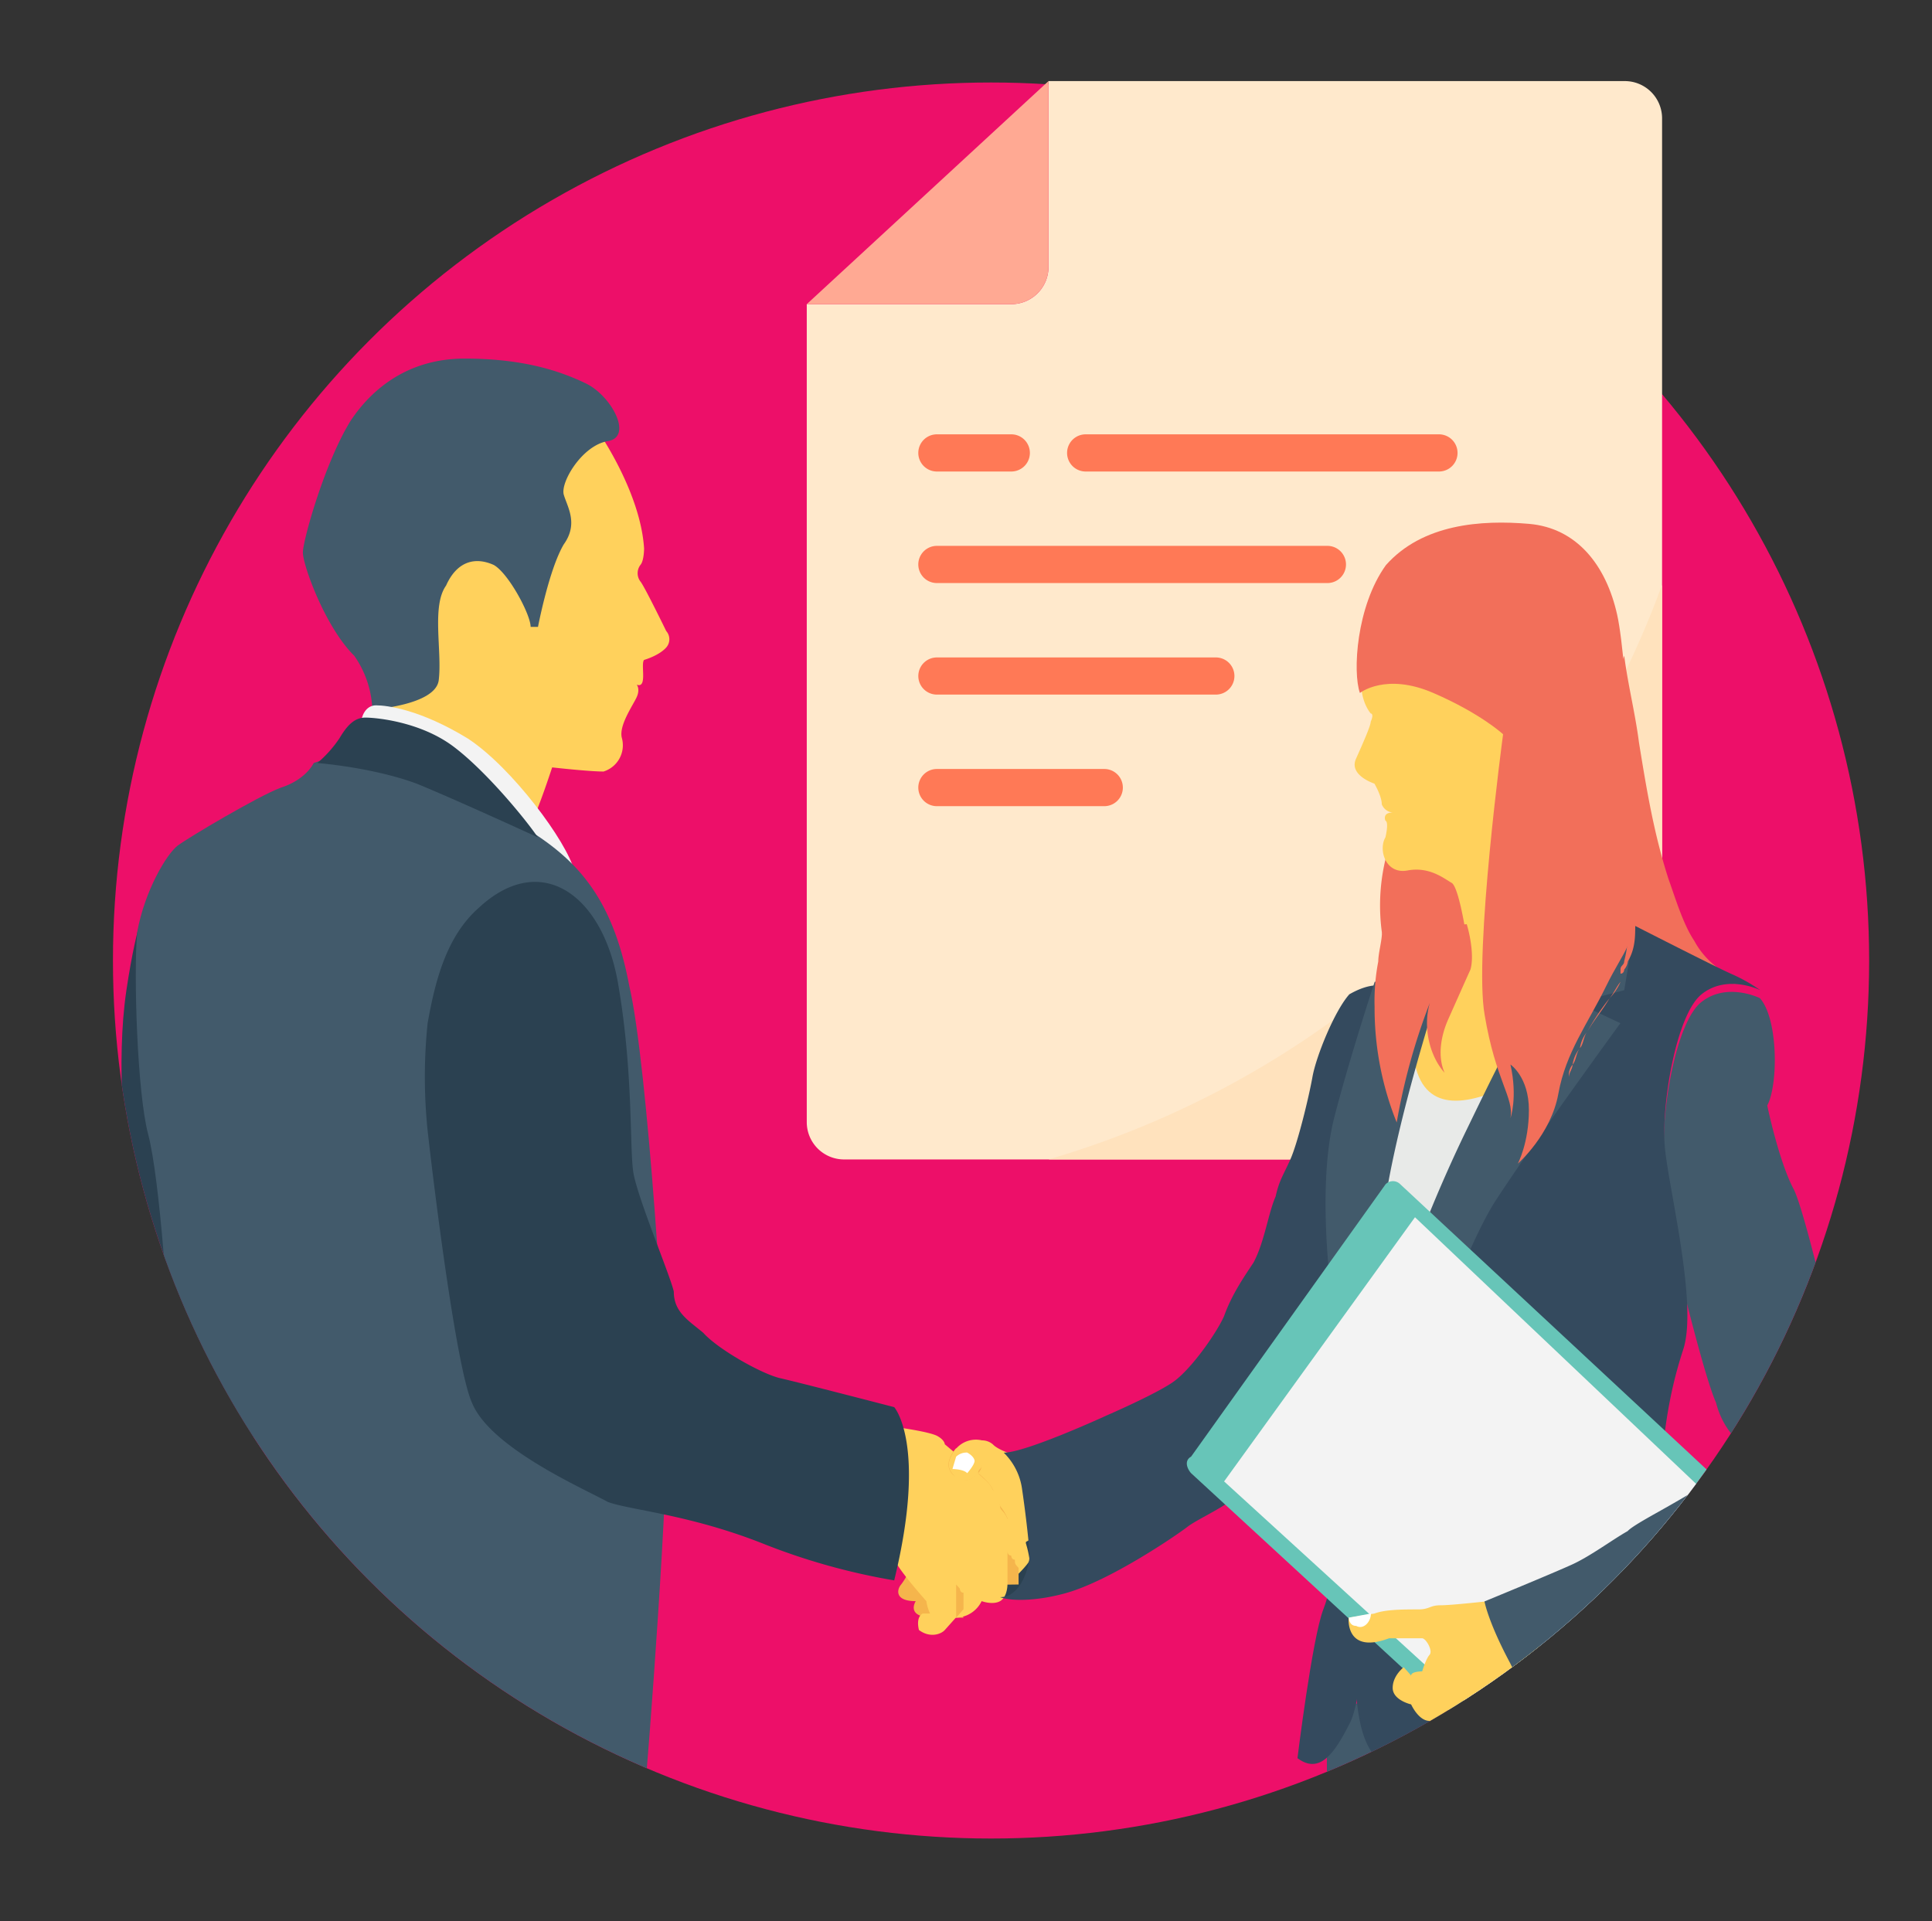 <?xml version="1.0" encoding="utf-8"?>
<svg xmlns="http://www.w3.org/2000/svg" xmlns:xlink="http://www.w3.org/1999/xlink" viewBox="0 0 524.09 521.17"><rect x="0" y="0" width="524.09" height="521.17" fill="#333333" stroke="none"/><defs><style>.a{fill:none;}.b{fill:#ed0f69;}.c{fill:#ffe9cc;}.d{fill:#ffe2bd;}.e{fill:#ffa993;}.f{fill:#ff7956;}.g{clip-path:url(#a);}.h{fill:#425a6b;}.i{fill:#2b4151;}.j{fill:#ffd15c;}.k{fill:#f3f3f3;}.l{fill:#f26f5a;}.m{fill:#e8eae8;}.n{fill:#344a5e;}.o{fill:#f5b54c;}.p{fill:#fff;}.q{fill:#67c5b8;}.r{clip-path:url(#b);}.s{fill:#dcdddd;}</style><clipPath id="a"><circle class="a" cx="268.84" cy="260.58" r="238.2"/></clipPath><clipPath id="b"><circle class="a" cx="896.84" cy="260.58" r="238.2"/></clipPath></defs><title>LABSArtboard 1 copy 6</title><circle class="b" cx="268.84" cy="260.58" r="238.2"/><path class="c" d="M450.87,32.08A10.11,10.11,0,0,0,440.78,22H284.42V72.43a10.09,10.09,0,0,1-10.09,10.09H218.85V304.46a10.12,10.12,0,0,0,10.08,10.09H440.78a10.12,10.12,0,0,0,10.09-10.09Z"/><path class="d" d="M284.42,314.55H440.78a10.09,10.09,0,0,0,10.09-10.09V158.64A252.75,252.75,0,0,1,284.42,314.55Z"/><path class="e" d="M284.42,72.43V22L218.85,82.52h55.48A10.09,10.09,0,0,0,284.42,72.43Z"/><path class="f" d="M360.08,158.18H254.15a5,5,0,0,1,0-10.09H360.08a5,5,0,0,1,0,10.09Z"/><path class="f" d="M329.82,188.44H254.15a5,5,0,0,1,0-10.08h75.67a5,5,0,1,1,0,10.08Z"/><path class="f" d="M299.55,218.71h-45.4a5,5,0,0,1,0-10.09h45.4a5,5,0,1,1,0,10.09Z"/><path class="f" d="M390.34,127.92H294.51a5,5,0,1,1,0-10.09h95.83a5,5,0,1,1,0,10.09Z"/><path class="f" d="M274.33,127.92H254.15a5,5,0,0,1,0-10.09h20.18a5,5,0,0,1,0,10.09Z"/><g class="g"><polygon class="h" points="464.5 488.14 458.53 472.46 359.94 461.26 359.94 488.14 464.5 488.14"/><path class="i" d="M40.29,244s-3,4.48-6,24.64,0,43.68,0,52.64-8,69.43,10,101.91L62.2,455.66S75.14,330.23,75.14,321.27C75.14,313.43,40.29,244,40.29,244Z"/><path class="j" d="M161.78,116.32s11.95,16.79,12.94,32.47c0,0,0,3.36-1,4.48a3.72,3.72,0,0,0,0,4.48c1,1.12,7,13.44,7,13.44a3.37,3.37,0,0,1,0,4.48c-2,2.24-6,3.36-6,3.36-1,1.12,1,7.84-2,6.72,0,0,1,1.12,0,3.36s-5,7.84-4,11.2a7.46,7.46,0,0,1-5,9c-4,0-13.94-1.12-13.94-1.12s-4,12.32-6,15.68l-2,3.36L101,193.59l3-13.44L121,128.63Z"/><path class="h" d="M101,192.47S118,191.35,119,184.63c1-7.84-2-20.16,2-25.76,3-6.72,8-7.84,12.94-5.6,4,2.24,10,13.44,10,16.8h2s3-15.68,7-22.4c4-5.6,1-10.08,0-13.44s5-13.43,11.95-14.56,1-12.31-6-15.67-16.93-6.72-32.86-6.72c-14.94,0-24.9,7.84-30.87,16.8-7,11.2-13,32.47-13,35.83s6,20.16,13.94,28A27.06,27.06,0,0,1,101,192.47Z"/><ellipse class="j" cx="130.92" cy="167.87" rx="7.02" ry="14.47" transform="translate(-32.47 31.39) rotate(-12.18)"/><path class="k" d="M98,195.83c0-1.12,1-4.48,4-4.48s12,1.12,24.89,9c12,7.84,26.89,28,28.88,35.84l-22.9-10.08Z"/><path class="h" d="M46.26,378.39c-1,20.15-18.92,94.07-18.92,109.75H174.72c1-9,7-88.48,6-103,0-15.68-5-96.32-10-117.6-4-21.28-12-32.48-25.89-41.44l-13.94-9L98,202.55,85.1,207s-2,4.48-9,6.72c-6,2.24-24.9,13.44-27.89,15.68s-9,12.32-11,23.52c-1,11.2,0,43.68,3,54.88S46.26,358.23,46.26,378.39Z"/><path class="l" d="M379.86,267.51l-5-14.56a54,54,0,0,1,2-23.52,221.6,221.6,0,0,0,6-22.4l9,13.44,9,19-2,19-5,3.36"/><path class="l" d="M440.6,177.91c1,7.84,3,15.68,4,23.52,2,12.32,4,24.64,8,37,2,5.6,4,12.32,7,16.8,3,5.6,8,9,13,11.2-2,1.12-5,0-7-1.12l-6-3.36c-4-1.12-8,0-10.95-1.12a12.88,12.88,0,0,1-7-7.84c-2-3.36-2-6.72-3-11.2-2-14.56-4-30.24-5-44.8"/><path class="j" d="M385.83,267.51l11.95-13.44s-2-13.44-4-14.56-6-4.48-11.95-3.36-8-5.6-6-9c1-4.48,0-4.48,0-4.48s-1-2.24,2-2.24a3.49,3.49,0,0,1-3-2.24c0-2.24-2-5.6-2-5.6s-7-2.24-5-6.72,4-9,4-10.08c1-2.24,0-2.24,0-2.24s-4-4.48-2-12.32c3-7.84,14.94-17.92,14.94-17.92l19.91,4.48,11.95,10.08,2,51.52,6,10.08,3,17.92-17.93,35.84L392.8,307.83l-17.92-4.48Z"/><path class="m" d="M383.84,288.79c3,13.44,14.94,11.2,27.88,4.48L375.88,403,358,382.87Z"/><path class="h" d="M501.35,414.22c-3,4.48-25.89,24.64-45.81,42.56-14.94,13.44-27.88,24.64-27.88,24.64s-12-16.8-17.93-29.12-7-16.8-7-16.8,18.92-7.84,23.9-10.08,10.95-6.72,14.94-9c1-1.12,5-3.36,9-5.6,6-3.35,13.94-8.95,14.94-10.07a81.64,81.64,0,0,1,7-9s-5-3.36-7-11.2c-3-6.72-9-31.36-9-31.36-1-13.44-5-29.12-5-35.84-1-11.2,3-35.84,9.95-41.44s15.94-1.12,15.94-1.12c5,5.6,5,23.52,2,29.12,0,0,3,14.56,7,22.4,4,6.72,18.92,75,18.92,75S508.32,407.5,501.35,414.22Z"/><path class="n" d="M435.62,251.83l7-1.12s21.91,11.2,26.89,13.44a45.91,45.91,0,0,1,8,4.48s-9-4.48-15.94,1.12-10.95,30.24-9.95,41.44,9,42.56,5,54.88-14.93,50.4,8,115.35c0,0-14.94,0-36.84,1.12s-22.91,5.6-36.85,1.12c-13.94-3.36-20.91-3.36-22.9-22.39l-2-16.8s1-44.8,12.94-73.92c12.95-28,21.91-50.4,21.91-50.4Z"/><path class="n" d="M370.9,425.42v1.12c0,6.72-1,34.72-5,41.44-4,7.84-8,13.44-13.94,9,0,0,4-32.48,7-40.32s4-19,4-21.28c0-1.12,4-35.83,4-35.83l5,4.48v41.43Z"/><path class="i" d="M279.28,433.26h-7l-4-13.44,9-6.72h7C285.26,413.1,283.26,431,279.28,433.26Z"/><path class="o" d="M246.42,426.54a16.71,16.71,0,0,1-2,3.36c-1,1.12-2,4.48,4,4.48,0,0-3,4.48,5,4.48h8S250.4,425.42,246.42,426.54Z"/><path class="j" d="M278.29,413.1v5.6a28.16,28.16,0,0,1,1,4.48c0,1.12-6,6.72-6,6.72s0,3.36-2,4.48-5,0-5,0a7.94,7.94,0,0,1-7,4.48l-3,3.36c-1,1.12-4,2.24-7,0,0,0-1-3.36,1-4.48h2a12.3,12.3,0,0,1-1-3.36s-6-6.72-8-10.08l-1-3.36,2-33.59s8,1.12,10,2.24,2,2.23,2,2.23l11.95,10.08Z"/><path class="o" d="M278.29,417.58h0a35.41,35.41,0,0,0-4-6.72l-2-2.24a17.07,17.07,0,0,0-3-5.6c-1-2.23-4-4.48-4-4.48h0c-2,2.24-4,2.24-5,1.12s-2-2.23-2-3.35,2-3.36,2-3.36h-1s-2,2.23-2,4.48c0,1.12,1,3.36,3,3.36,1,1.12,3,1.12,5-1.13,1,1.13,3,2.24,4,4.49a7.36,7.36,0,0,1,2,4.48c0,1.12,1,1.12,2,3.36,2,1.11,4,6.71,5,5.59v0Z"/><path class="j" d="M259.37,393s-2,2.23-2,4.48,4,6.72,8,2.23c0,0,3,2.24,4,4.49s2,4.48,2,4.48a14,14,0,0,1,2,3.36,71,71,0,0,1,4,6.71,16.87,16.87,0,0,0,6-4.48l3-3.36-6-14.55-7-2.24s-3-1.12-4-2.24a4.52,4.52,0,0,0-3-1.12A7.14,7.14,0,0,0,259.37,393Z"/><path class="o" d="M265.34,399.66h0c0-1.12,1-1.12,1-2.23v-2.25h0v2.25a3.68,3.68,0,0,1-1,2.23Z"/><path class="p" d="M258.37,398.54s3,0,4,1.12c0,0,2-2.23,2-3.35,0,0,0-1.13-2-2.24a4.09,4.09,0,0,0-3,1.12Z"/><path class="o" d="M273.31,429.9v-9s0,1.12,1,1.12c0,0,0,1.12,1,1.12,0,1.12,0,1.12,1,2.24v4.48Z"/><path class="o" d="M259.37,438.86v-9l1,1.12s0,1.12,1,1.12v2.24h0v2.24Z"/><path class="n" d="M374.88,267.51l-9,72.8V379.5S340,401.9,336,405.26c-3,3.36-11,6.72-13.94,9s-20.91,14.56-32.86,17.92c-8,2.24-14.94,2.24-17.92,1.12h0c6,0,8-9,8-11.2s-1-11.2-2-17.92a17,17,0,0,0-5-10.08c6,0,27.88-10.08,27.88-10.08s12.95-5.6,17.93-9,11.95-13.44,13.94-17.92c2-5.59,5-10.07,8-14.56,3-5.59,4-13.43,6-17.91,1-4.48,2-5.6,4-10.08s5-16.8,6-22.4,6-17.92,10-22.4C371.89,266.39,374.88,267.51,374.88,267.51Z"/><path class="h" d="M372.89,266.39s-7,21.28-11,37-2,40.32,0,52.64,8,59.35,9,69.43c0,0,8-62.71,4-78.39-3-15.68,8-53.76,11.95-67.2a253.23,253.23,0,0,1,10-26.88s-5,6.72-11,9S372.89,266.39,372.89,266.39Z"/><path class="h" d="M426.66,238.39a44.61,44.61,0,0,1-2,12.32c-2,5.6-5,14.56-8,20.16-6,9-12.94,23.52-18.92,35.84s-16.93,37-21.91,58.24a117.57,117.57,0,0,0-2,40.31s20.92-62.71,31.87-79.51,33.86-48.16,33.86-48.16L427.66,272l12.94-3.36,3-17.92-16.93-12.32Z"/><path class="q" d="M323.1,399.66l93.6,86.24a2.79,2.79,0,0,0,4,0L472.47,412a3.72,3.72,0,0,0,0-4.48l-92.61-86.23a2.78,2.78,0,0,0-4,0L323.1,395.18C321.11,396.31,322.1,398.54,323.1,399.66Z"/><polygon class="k" points="466.49 408.62 416.7 479.18 332.06 401.9 383.84 330.23 466.49 408.62"/><path class="j" d="M408.74,436.62l-5-2.24s-10,1.12-12.95,1.12-3,1.12-6,1.12c-4,0-9,0-11.95,1.12l-7,1.13s-1,10.07,10.95,5.59h9c1,0,3,3.36,2,4.48s-2,4.49-2,4.49-3,0-3,1.12l-2-2.24s-3,2.24-3,5.6,5,4.48,5,4.48,2,4.48,5,4.48c0,0,2,5.6,6,4.48a7.94,7.94,0,0,0,7,4.48c5,0,7-3.36,8-4.48s4-7.84,9.95-12.32l6-4.48Z"/><path class="h" d="M503.34,390.7H472.47a81.64,81.64,0,0,0-7,9c-1,2.24-9,6.72-14.94,10.08-4,2.24-8,4.48-9,5.6-4,2.24-10,6.72-14.94,9s-23.9,10.08-23.9,10.08,1,5.6,7,16.8c6,12.32,17.93,29.12,17.93,29.12s12.94-11.2,27.88-24.64c18.92-16.8,41.82-38.08,45.81-41.44,6-6.72,3-19,3-19A12.58,12.58,0,0,0,503.34,390.7Z"/><path class="p" d="M371.89,437.74h0c0,2.24-2,4.48-4,3.36-2,0-2-2.24-2-2.24Z"/><path class="l" d="M368.9,188s7-5.6,19.92,0,18.92,11.2,18.92,11.2-8,59.36-5,76.16c3,17.92,8,22.4,7,28,0,0,2-5.6,0-14.56,0,0,5,3.36,5,12.32s-3,14.56-3,14.56,9-7.84,11-19,8-19,12.94-29.12,8-11.2,8-23.52-2-63.84-5-77.28-10.95-23.52-23.9-24.64-28.88,0-38.83,11.2C367.91,164.47,366.91,182.39,368.9,188Z"/><path class="l" d="M443.59,240.63h0v10.08c0,3.36,0,6.72-2,10.08a4.07,4.07,0,0,1-1,2.24s0,1.12-1,1.12v2.24a15.41,15.41,0,0,1-3,4.48c-2,3.36-4,5.6-6,9a9,9,0,0,0-2,4.48c-1,1.12-1,3.36-2,4.48,0,1.12-1,2.24-1,3.36v0a4.47,4.47,0,0,1,1-3.36,9,9,0,0,1,2-4.48c1-1.12,1-3.36,2-4.48a62.9,62.9,0,0,1,6-9c1-1.12,2-3.36,3-4.48V263c0-1.12,1-1.12,1-2.24a31,31,0,0,0,1-9v-9Z"/><path class="l" d="M374.88,253c0,2.24-1,5.6-1,7.84a56.63,56.63,0,0,0-1,12.32,83.23,83.23,0,0,0,6,31.36,171.14,171.14,0,0,1,9-32.48c-2,6.72,0,14.56,4,19-2-4.48-1-10.08,1-14.56s4-9,6-13.44c1-3.36,0-9-1-12.32Z"/><path class="i" d="M116,306.71a141.59,141.59,0,0,1,0-29.12c2-11.2,5-23.52,13.94-31.36,16.93-15.68,33.86-3.36,37.84,21.28,4,23.52,3,43.68,4,50.4s10,28,11,32.48c0,5.6,4,7.84,8,11.2,4,4.48,15.94,11.2,20.92,12.32s30.87,7.84,30.87,7.84,9,10.07,0,47a175.41,175.41,0,0,1-35.85-10.08c-19.92-7.84-35.85-9-41.83-11.2-6-3.36-31.86-14.56-36.84-26.88C123.94,371.67,118,324.63,116,306.71Z"/><path class="i" d="M86.09,207a32.59,32.59,0,0,0,6-6.72c2-3.36,4-5.6,7-5.6s14.94,1.12,23.9,7.84,19.92,20.16,22.9,24.64c0,0-21.91-10.08-32.86-14.56C101,208.15,86.09,207,86.09,207Z"/></g><g class="r"><path class="s" d="M539.48,325.7a24.44,24.44,0,1,1,24.44-24.44A24.46,24.46,0,0,1,539.48,325.7Zm0-31a6.56,6.56,0,1,0,6.56,6.55A6.56,6.56,0,0,0,539.48,294.71Z"/></g></svg>
